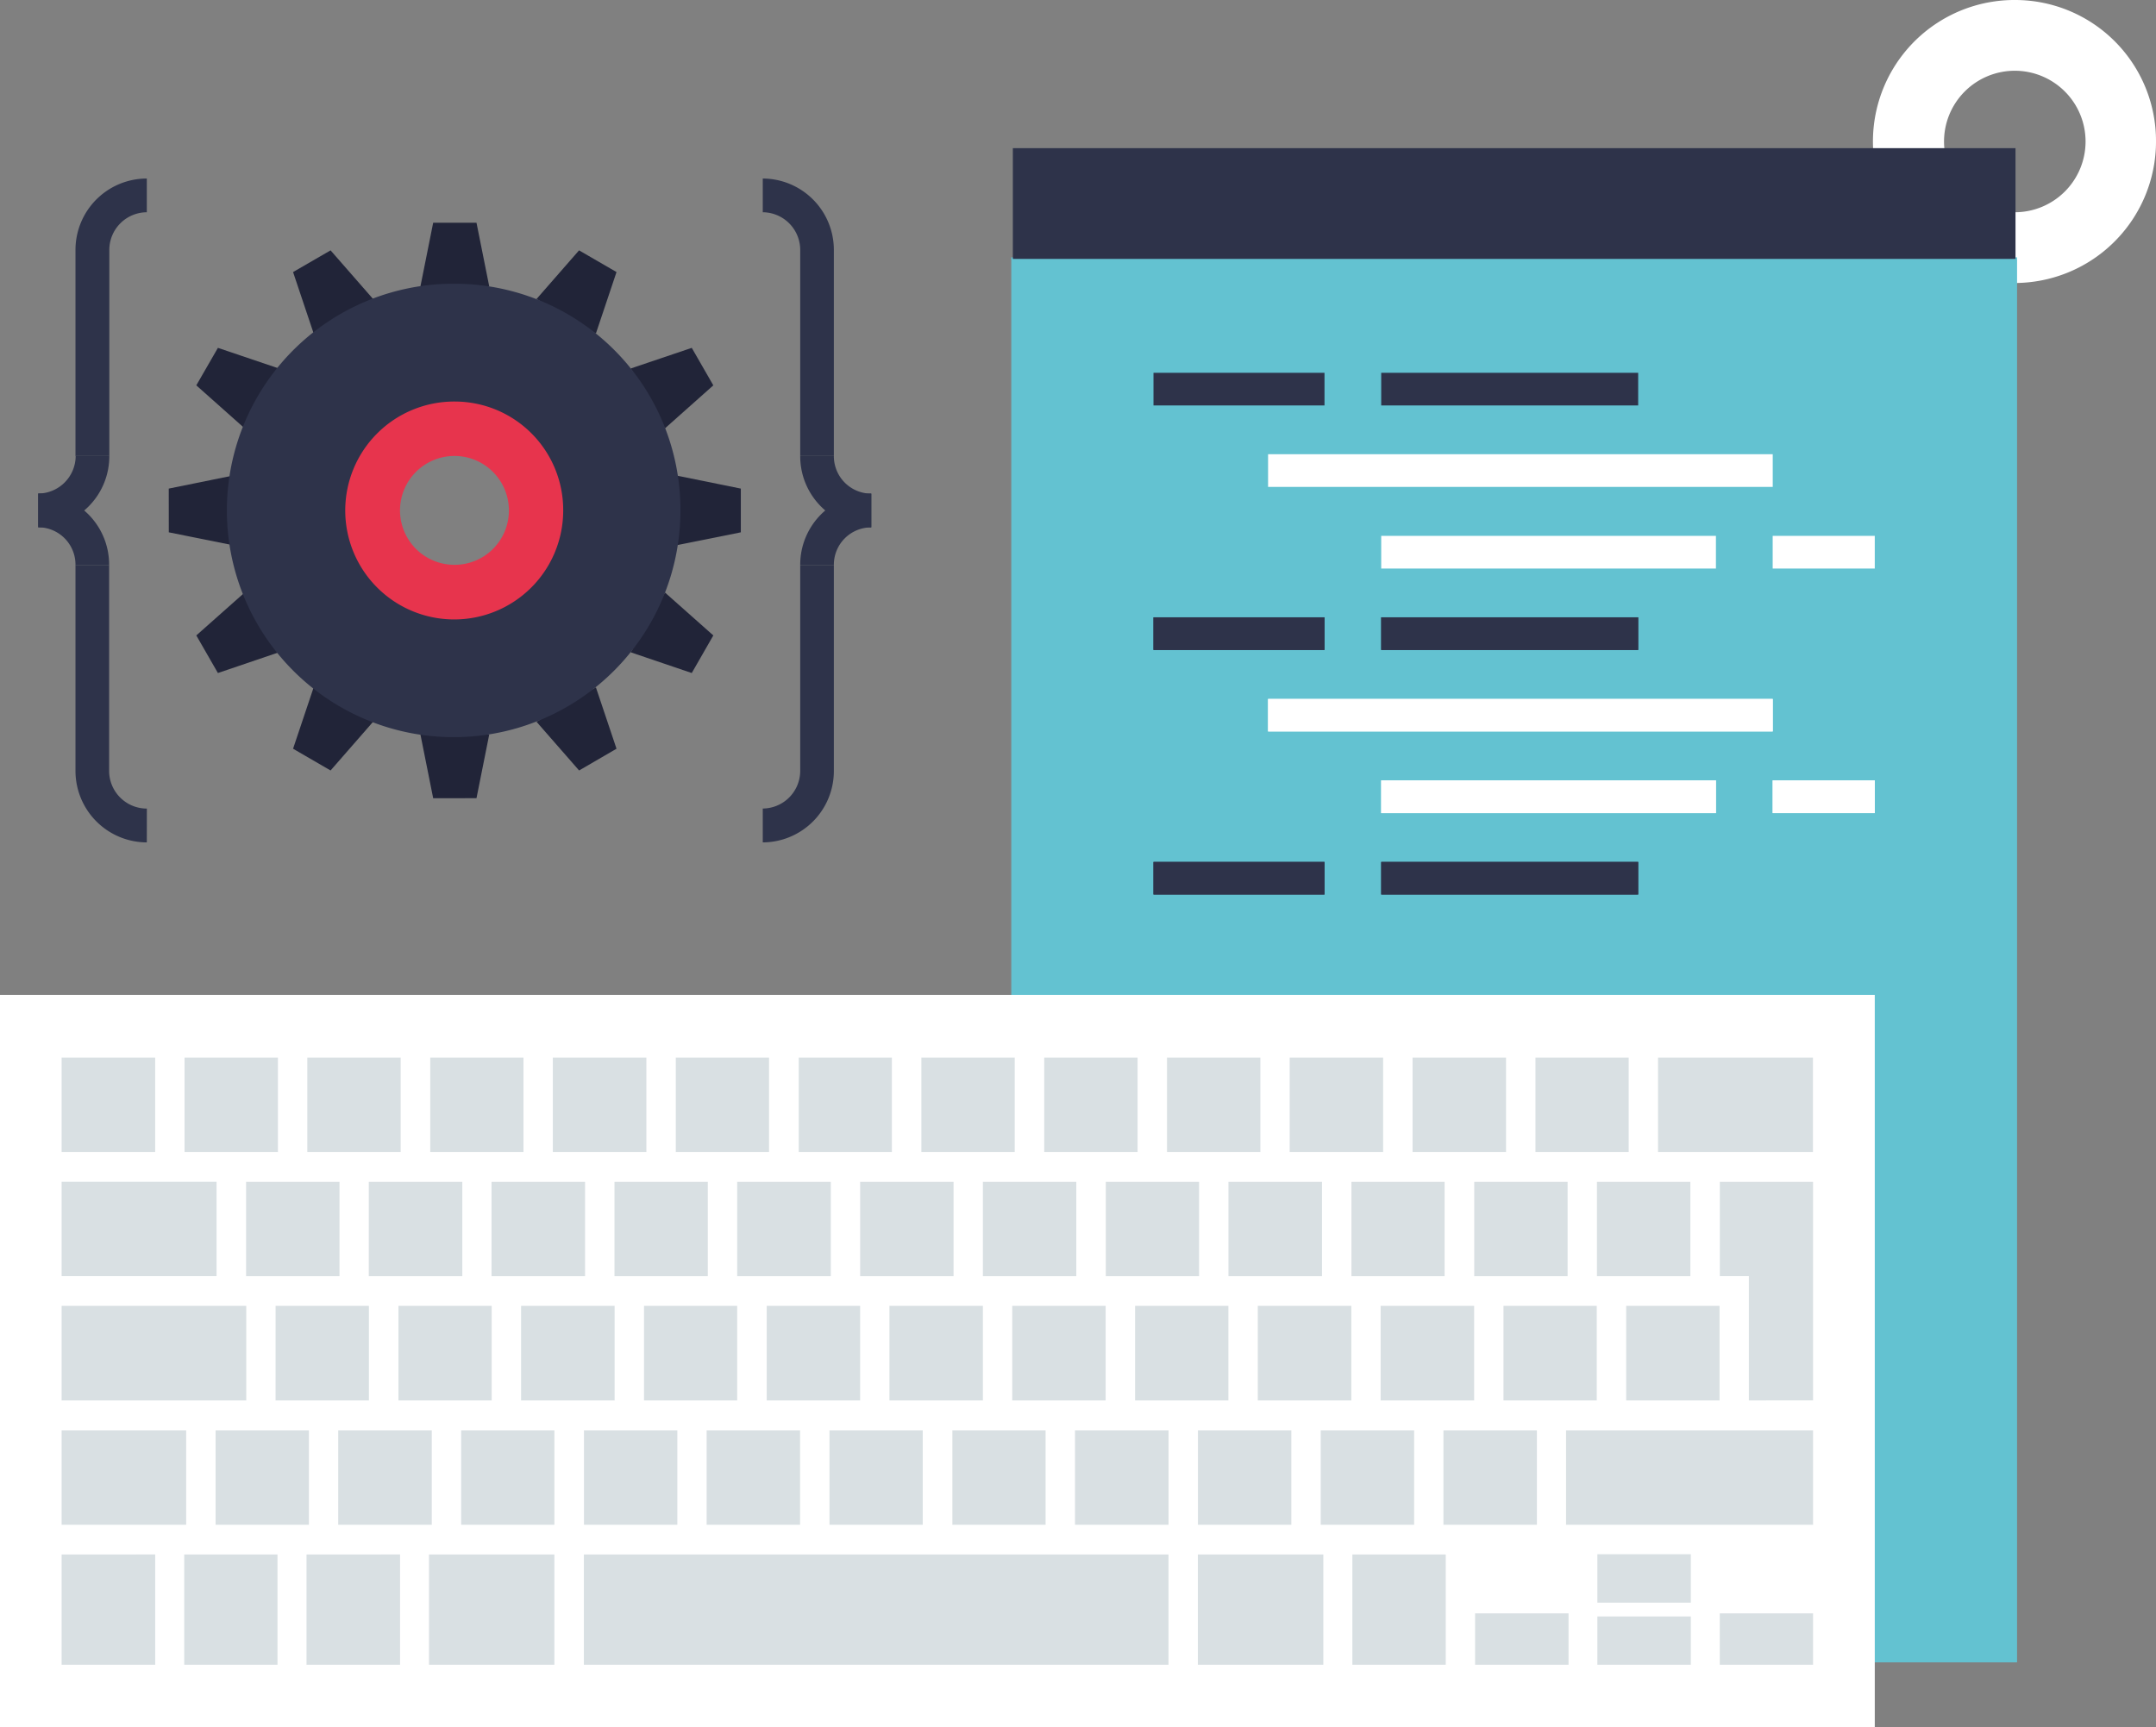 <svg xmlns="http://www.w3.org/2000/svg" viewBox="0 0 457 366.16"><rect x="0" y="0" width="457" height="366.16" fill="#808080" stroke="none"/><style>.G{fill:#fff}.H{fill:#2e334a}</style><path d="M427.16,45a15,15,0,1,1,14.91-15,15,15,0,0,1-14.91,15m0-45A30,30,0,1,0,457,30,29.87,29.87,0,0,0,427.16,0" class="G"/><path d="M214.86 55.06h212.19v296.88H214.86z" fill="#63c2d1"/><path d="M214.86 55.06h212.19v296.88H214.86z" fill="none" stroke="#63c2d1" stroke-miterlimit="10"/><path d="M214.69 31.41h212.53v23.48H214.69zm29.81 47.63h36.25v6.92H244.5z" class="H"/><path d="M375.75 113.61h21.64v6.93h-21.64z" class="G"/><path d="M292.77 79.04h54.47v6.92h-54.47z" class="H"/><path d="M292.77 113.61h70.95v6.93h-70.95zM268.79 96.3h106.97v6.93H268.79z" class="G"/><path d="M244.5 130.88h36.25v6.92H244.5z" class="H"/><path d="M375.75 165.45h21.64v6.94h-21.64z" class="G"/><path d="M292.77 130.88h54.47v6.92h-54.47z" class="H"/><path d="M292.77 165.45h70.95v6.94h-70.95zm-23.98-17.26h106.97v6.89H268.79z" class="G"/><path d="M244.5 182.74h36.25v6.91H244.5zm48.27 0h54.47v6.91h-54.47zm-48.27-51.86h36.25v6.92H244.5z" class="H"/><path d="M375.75 165.45h21.64v6.94h-21.64z" class="G"/><path d="M292.77 130.88h54.47v6.92h-54.47z" class="H"/><path d="M292.77 165.45h70.95v6.94h-70.95zm-23.98-17.26h106.97v6.89H268.79z" class="G"/><path d="M244.5 182.74h36.25v6.91H244.5zm48.27 0h54.47v6.91h-54.47z" class="H"/><path d="M292.77 217.34h70.95v6.88h-70.95z" class="G"/><path d="M254.59 224.93h39.22v7.51h-39.22zm52.22 0h58.94v7.51h-58.94z" class="H"/><path d="M292.77 269.16h70.95v6.93h-70.95zm-23.98-17.27h106.97v6.91H268.79z" class="G"/><path d="M306.81 281.07h58.94v7.49h-58.94z" class="H"/><path d="M292.77 321.04h70.95v6.92h-70.95zm-23.98-17.27h106.97v6.89H268.79z" class="G"/><path d="M295.7 296.32h38.34v7.37H295.7z" fill="#d9e0e3"/><path d="M0 210.94h397.39v155.22H0z" class="G"/><path d="M13.06 224.22h19.83v20.01H13.06zm325.44 26.35h19.8v20h-19.8zm-26.01 0h19.79v20h-19.79zm-26.03 0h19.75v20h-19.75zm-26.07 0h19.83v20h-19.83zm-26 0h19.77v20h-19.77zm-26.05 0h19.8v20h-19.8zm-26.02 0h19.8v20h-19.8zm-26.06 0h19.84v20h-19.84zm-26.01 0h19.78v20h-19.78zm-26.06 0h19.82v20h-19.82zm-26.02 0h19.82v20H78.17zm-26.01 0h19.8v20h-19.8zm6.25 26.29H78.2v20.05H58.41zm-12.71 26.4h19.78v20.01H45.7zm25.99 0h19.83v20.01H71.69zm26.06 0h19.76v20.01H97.75zm26.03 0h19.79v20.01h-19.79zm26 0h19.81v20.01h-19.81zm26.04 0h19.77v20.01h-19.77zm26.05 0h19.76v20.01h-19.76zm25.99 0h19.83v20.01h-19.83zm26.06 0h19.8v20.01h-19.8zm26.03 0h19.8v20.01h-19.8zm26.01 0h19.81v20.01h-19.81zm25.99 0h52.36v20.01h-52.36zm-247.49-26.4h19.76v20.05H84.46zm25.99 0h19.83v20.05h-19.83zm26.06 0h19.75v20.05h-19.75zm26.01 0h19.8v20.05h-19.8zm26.01 0h19.81v20.05h-19.81zm26.03 0h19.8v20.05h-19.8zm26.04 0h19.78v20.05H240.6zm26.01 0h19.83v20.05h-19.83zm26.04 0h19.82v20.05h-19.82zm26.04 0h19.77v20.05h-19.77zm26.01 0h19.79v20.05H344.7zM39.12 224.22h19.79v20.01H39.12zm26.02 0h19.79v20.01H65.14zm26.06 0h19.76v20.01H91.2zm25.98 0h19.83v20.01h-19.83zm26.07 0h19.76v20.01h-19.76zm26.06 0h19.74v20.01h-19.74zm25.99 0h19.79v20.01H195.3zm26.04 0h19.79v20.01h-19.79zm26.03 0h19.79v20.01h-19.79zm26 0h19.81v20.01h-19.81zm26.05 0h19.81v20.01h-19.81zm26.05 0h19.76v20.01h-19.76zm25.98 0h32.84v20.01h-32.84zM13.06 250.56H45.9v20H13.06zm0 26.3H52.2v20.05H13.06zm0 26.4h26.4v20.01h-26.4zm0 26.31H32.9v23.38H13.06zm25.99 0h19.77v23.38H39.05zm25.92 0H84.8v23.38H64.97zm25.96 0h26.58v23.38H90.93zm32.83 0h123.92v23.38H123.76zm130.15 0h26.59v23.38h-26.59zm32.75 0h19.79v23.38h-19.79zm26.01 12.48h19.81v10.9h-19.81zm25.92.66h19.81v10.24h-19.81zm0-13.19h19.81v10.27h-19.81zm25.95 12.53h19.77v10.9h-19.77zm6.16-45.14v-26.35h-6.15v-19.99h19.76v46.34H370.7z" fill="#d9e0e3"/><path d="M101 47.22h-9.18l-2.7 13.49h14.58L101 47.22zm-30.93 5.86l-7.95 4.6 4.37 13.03 12.6-7.31-9.02-10.32zM46.19 73.75l-4.58 7.95 10.24 9.11 7.26-12.69-12.92-4.37zm-10.42 29.84l.01 9.27 13.38 2.69v-14.68l-13.39 2.72zm5.84 31.13l4.58 7.97 12.92-4.39-7.26-12.67-10.24 9.09zm20.51 24.02l7.95 4.61 9.02-10.33-12.6-7.3-4.37 13.02zm29.7 10.49H101l2.7-13.5H89.12l2.7 13.5zm30.93-5.88l7.93-4.61-4.37-13.02-12.59 7.3 9.03 10.33zm23.88-20.66l4.57-7.97-10.24-9.09-7.26 12.67 12.93 4.39zm10.4-29.83v-9.27l-13.4-2.72v14.68l13.4-2.69zM151.2 81.7l-4.57-7.95-12.93 4.37 7.26 12.69 10.24-9.11zm-20.52-24.02l-7.94-4.6-9.02 10.32 12.59 7.31 4.37-13.03z" fill="#212438"/><path d="M96.38,121.52a13.31,13.31,0,1,1,13.24-13.3,13.24,13.24,0,0,1-13.24,13.3m0-61.37a48.07,48.07,0,1,0,47.85,48.07A47.93,47.93,0,0,0,96.38,60.15" class="H"/><path d="M96.38,119.75a11.54,11.54,0,1,1,11.49-11.53,11.51,11.51,0,0,1-11.49,11.53m0-34.62a23.1,23.1,0,1,0,23,23.09,23,23,0,0,0-23-23.09" fill="#e7344d"/><g class="H"><path d="M23.17,96.66H16V53A15.13,15.13,0,0,1,31.12,37.85V45a8,8,0,0,0-7.95,8Z"/><path d="M8.12 111.81v-7.17a8 8 0 0 0 7.92-8h7.13a15.07 15.07 0 0 1-15.05 15.17m23 66.79A15.16 15.16 0 0 1 16 163.43v-43.64h7.13v43.64a8 8 0 0 0 8 8z"/><path d="M23.17 119.79H16a7.92 7.92 0 0 0-7.92-8v-7.17a15.07 15.07 0 0 1 15.05 15.15m153.62-23.11h-7.13V53a8 8 0 0 0-7.94-8v-7.15A15.13 15.13 0 0 1 176.75 53z"/><path d="M184.68 111.81a15.07 15.07 0 0 1-15.06-15.15h7.13a7.94 7.94 0 0 0 7.93 8zm-23 66.79v-7.18a8 8 0 0 0 7.94-8v-43.63h7.13v43.64a15.13 15.13 0 0 1-15.07 15.17"/><path d="M176.75,119.79h-7.13a15.07,15.07,0,0,1,15.06-15.15v7.17a7.92,7.92,0,0,0-7.93,8"/></g></svg>